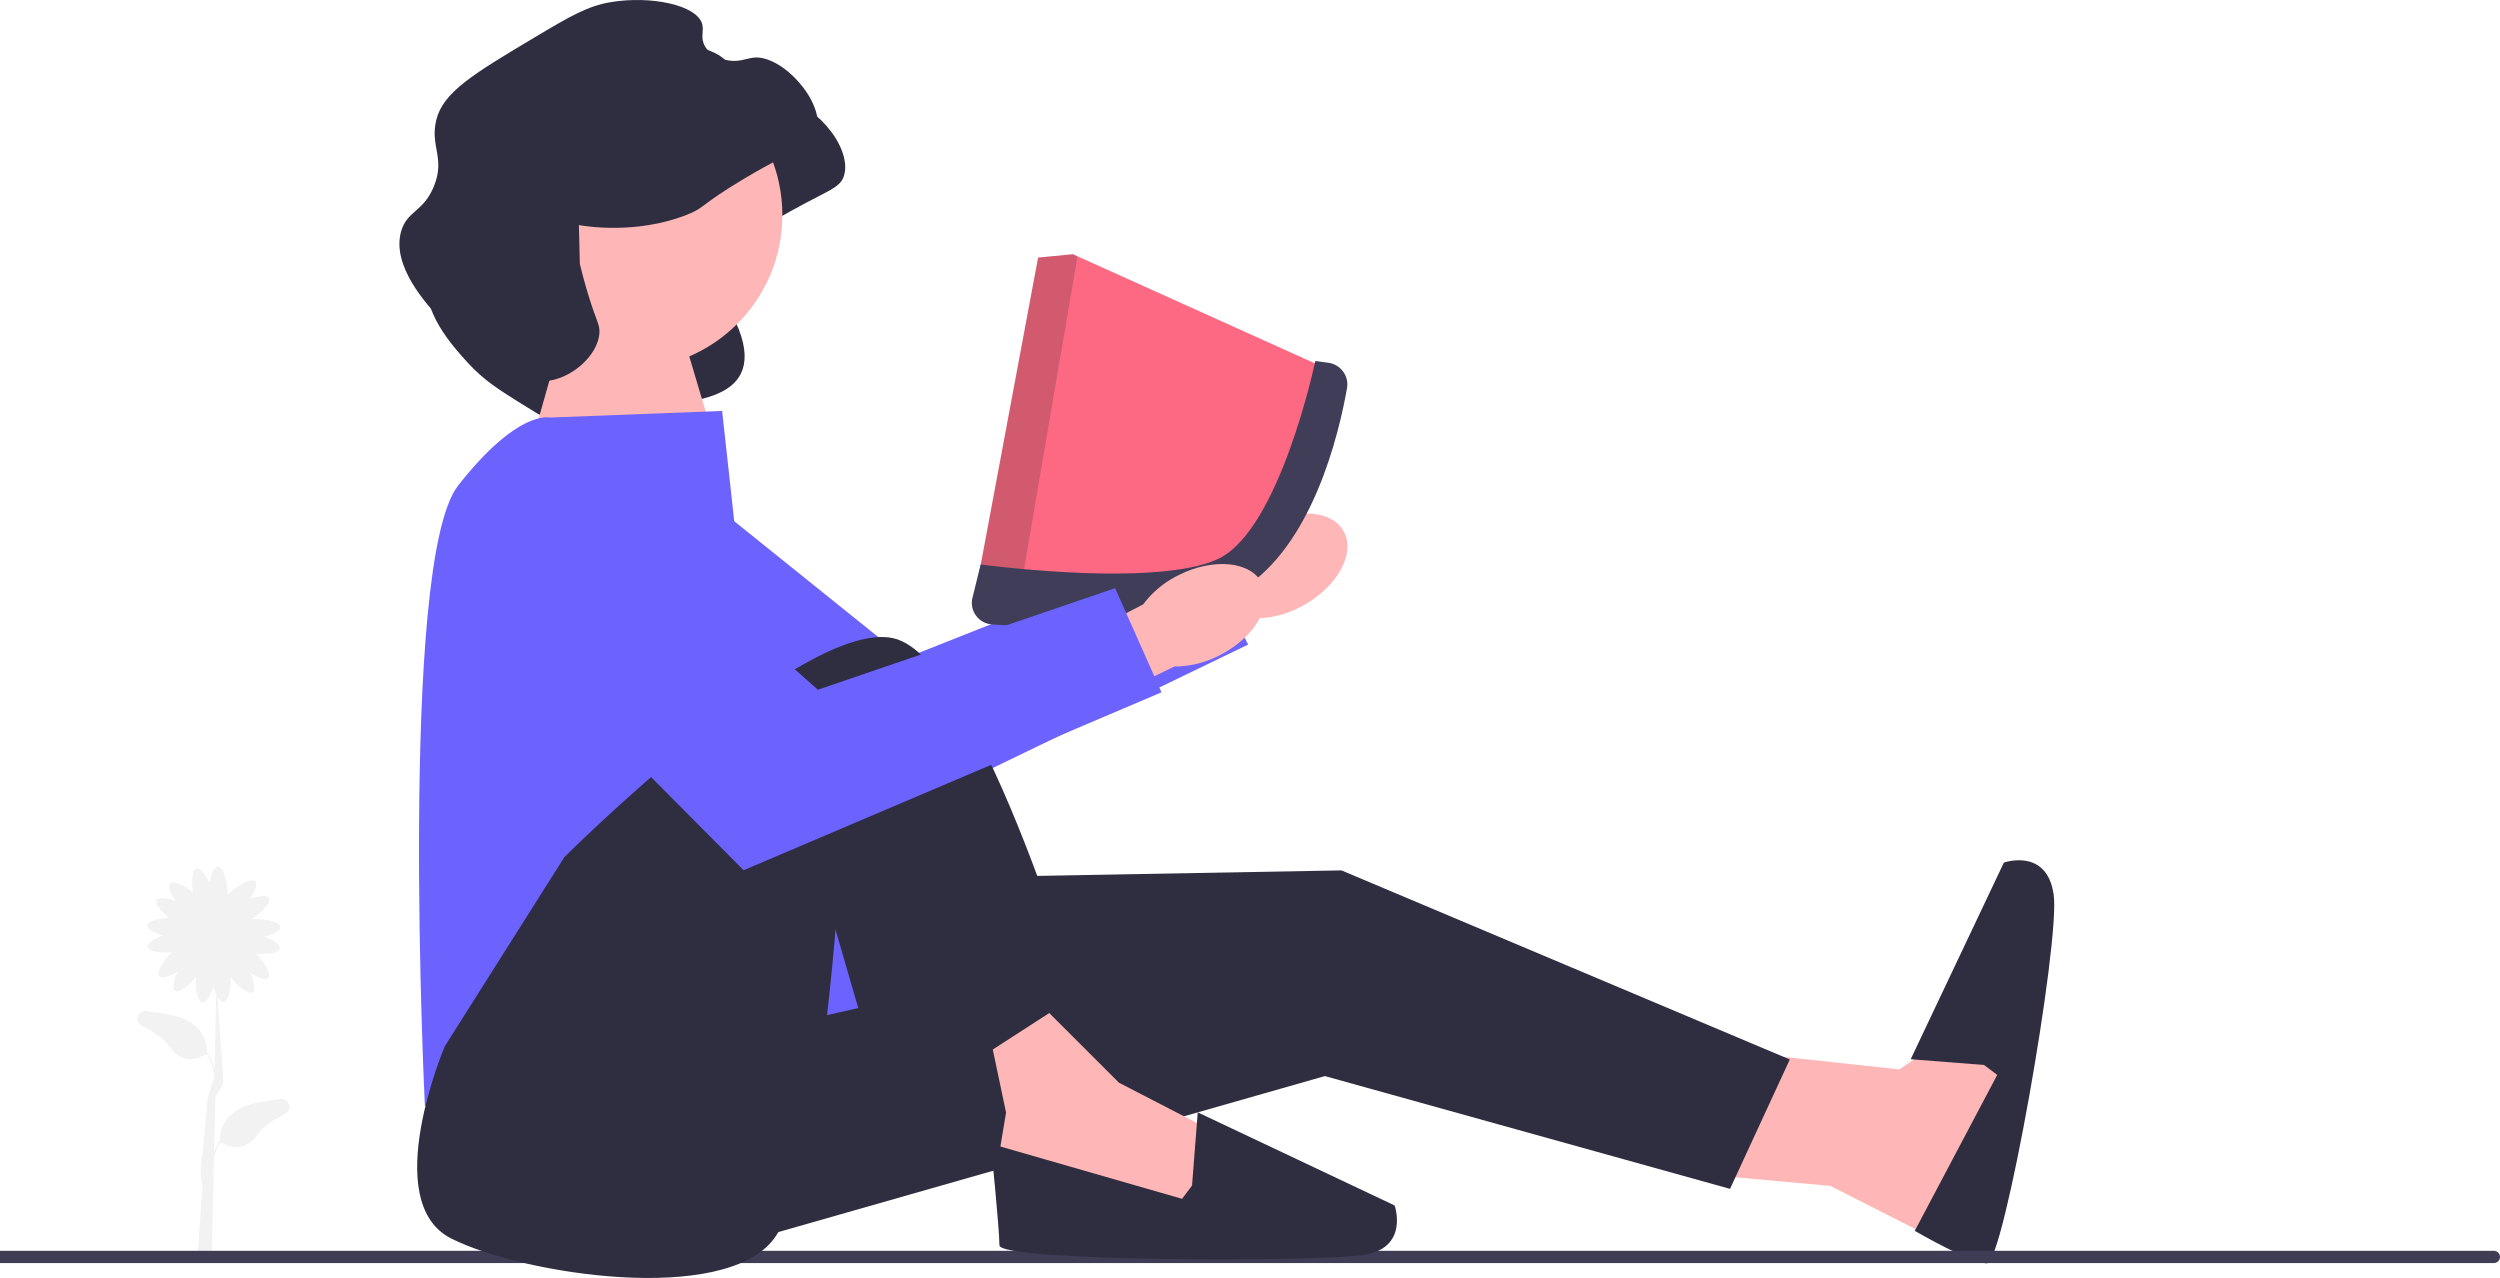 <svg width="849" height="434" viewBox="0 0 849 434" fill="none" xmlns="http://www.w3.org/2000/svg">
<g clip-path="url(#clip0_203_41)">
<path d="M205.898 91.199C205.974 91.212 206.089 91.231 206.228 91.254C208.95 91.704 225.404 94.24 241.994 87.928C249.022 85.253 246.624 84.587 262.277 75.289C280.627 64.389 285.336 64.465 286.703 59.383C289.432 49.234 274.861 33.279 265.217 34.329C262.678 34.606 259.959 36.118 255.73 35.093C254.801 34.867 250.733 33.881 248.75 30.518C246.981 27.518 248.479 25.353 247.768 22.893C245.901 16.434 230.335 13.21 216.687 15.488C208.838 16.798 202.733 20.374 190.843 27.473C170.148 39.829 159.801 46.007 157.475 55.472C155.271 64.444 160.561 68.309 156.714 77.913C153.131 86.855 147.441 86.258 145.483 93.492C142.332 105.132 154.027 117.908 158.899 123.23C164.24 129.065 169.348 132.267 176.13 136.519C184.642 141.855 188.898 144.523 194.015 144.251C203.293 143.759 230.861 145.435 231.22 137.766C231.355 134.891 264.791 137.245 248.327 106.302C246.308 102.506 206.748 106.56 206.226 104.38" fill="#2F2E41"/>
<path d="M583.008 399.233L621.553 402.718L669.424 427.004L677.318 398.839L684.213 363.182L669.849 346.283L645.037 363.182L593.158 357.549L583.008 399.233Z" fill="#FFB6B6"/>
<path d="M266.095 282.067L236.772 426.271L449.927 365.435L587.519 403.739L607.82 359.802L455.566 295.586L330.38 297.839L266.095 282.067Z" fill="#2F2E41"/>
<path d="M673.749 361.656L678.26 365.036L650.251 417.991C650.251 417.991 669.172 429.018 674.811 429.018C680.45 429.018 699.689 319.972 697.433 303.867C695.177 287.762 680.516 292.934 680.516 292.934L648.867 359.721L673.749 361.656Z" fill="#2F2E41"/>
<path d="M49.669 343.368C46.713 343.051 45.56 347.093 48.23 348.399C52.098 350.29 55.736 352.672 57.633 355.494C62.481 362.707 69.18 358.537 70.132 357.89C71.698 360.494 72.469 363.125 72.802 365.465L70.517 373.028C70.417 373.533 70.521 373.013 70.517 373.028L68.765 392.274C67.565 396.949 68.471 401.451 68.765 402.772L67.014 427.268L71.911 427.307L72.439 403.343L72.541 403.313C72.538 403.303 72.501 403.172 72.447 402.937L72.666 393.035C73.106 391.339 73.804 389.557 74.868 387.788C75.82 388.435 82.519 392.605 87.367 385.392C89.263 382.57 92.902 380.188 96.769 378.297C99.44 376.991 98.287 372.949 95.331 373.266C92.826 373.536 90.094 373.94 87.188 374.531C74.865 377.037 74.609 385.395 74.717 387.312L74.634 387.26C73.792 388.608 73.168 389.968 72.704 391.296L73.115 372.649C73.369 371.328 76.216 369.236 75.771 366.029L73.867 338.493C74.539 339.647 75.284 340.396 75.988 340.316C77.669 340.124 78.516 335.264 78.303 331.726C80.393 334.618 84.356 337.978 85.801 337.013C86.894 336.282 86.246 333.274 85.052 330.54C87.539 332.037 90.294 333.02 91.149 332.07C92.316 330.773 89.52 326.347 86.942 323.876C90.393 324.198 94.782 323.648 95.069 322.08C95.306 320.787 92.695 319.156 89.899 318.106C92.707 317.367 95.333 316.078 95.246 314.803C95.122 312.987 89.54 311.889 85.969 312.132C85.763 312.146 85.57 312.165 85.386 312.187C88.445 310.333 92.209 306.512 91.328 304.981C90.673 303.841 87.625 304.282 84.812 305.286C86.477 302.909 87.647 300.231 86.756 299.314C85.486 298.008 80.516 300.773 77.948 303.264C77.709 303.496 77.499 303.717 77.316 303.929C77.326 303.747 77.331 303.557 77.331 303.355C77.331 299.779 75.854 294.291 74.031 294.291C72.752 294.291 71.644 296.996 71.097 299.845C69.858 297.13 68.051 294.638 66.776 294.962C65.252 295.35 64.988 299.634 65.511 303.028C62.822 300.849 58.883 298.878 57.773 300.02C56.881 300.937 58.051 303.615 59.716 305.992C56.903 304.989 53.855 304.547 53.2 305.687C52.487 306.926 54.818 309.667 57.354 311.649C53.991 311.803 50.093 312.818 49.989 314.333C49.902 315.607 52.528 316.896 55.336 317.636C52.541 318.685 49.929 320.316 50.166 321.609C50.453 323.178 54.842 323.727 58.293 323.405C55.715 325.876 52.92 330.302 54.086 331.599C54.941 332.55 57.696 331.566 60.183 330.069C58.989 332.803 58.341 335.811 59.434 336.542C60.803 337.456 64.43 334.491 66.585 331.718C66.269 335.259 67.008 340.24 68.703 340.471C70.006 340.649 71.518 337.968 72.441 335.131C72.718 336.014 73.049 336.876 73.414 337.636L72.85 363.253C72.381 361.357 71.605 359.347 70.366 357.362L70.282 357.414C70.39 355.498 70.135 347.139 57.812 344.633C54.906 344.042 52.174 343.638 49.669 343.368ZM72.131 395.877L72.039 400.068C71.955 398.892 71.945 397.462 72.131 395.877Z" fill="#F2F2F2"/>
<path d="M846.915 424.772H-67.916C-69.072 424.772 -70 425.7 -70 426.855C-70 428.009 -69.072 428.937 -67.916 428.937H846.915C848.072 428.937 849 428.009 849 426.855C849 425.7 848.072 424.772 846.915 424.772Z" fill="#3F3D56"/>
<path d="M178.829 156.622L193.49 104.798L229.58 105.925L241.986 147.609L178.829 156.622Z" fill="#FFB6B6"/>
<path d="M186.585 141.806C186.585 141.806 175.871 138.99 155.57 164.901C135.27 190.813 144.292 375.574 144.292 375.574L291.471 342.34L252.957 209.889L245.231 139.553L186.585 141.806Z" fill="#6C63FF"/>
<path d="M416.189 189.393L367.772 217.396L378.406 236.927L427.78 209.939C433.082 209.674 438.242 208.144 442.831 205.478C454.406 198.961 460.422 187.719 456.273 180.362C452.123 173.006 439.378 172.323 427.808 178.839C423.147 181.38 419.163 184.999 416.189 189.393Z" fill="#FFB6B6"/>
<path d="M184.158 193.747L284.995 286.007L423.858 218.896L406.439 184.311L307.265 223.585L212.175 147.116L184.158 193.747Z" fill="#6C63FF"/>
<path d="M151.059 355.296L191.66 291.08C191.66 291.08 272.862 209.965 303.313 216.725C333.763 223.484 369.853 350.789 369.853 350.789L339.402 369.941L285.268 294.46C285.268 294.46 279.629 398.106 262.858 420.638C246.088 443.17 178.126 433.03 153.314 420.638C128.503 408.245 151.059 355.296 151.059 355.296Z" fill="#2F2E41"/>
<path d="M337.147 356.422L341.658 377.828L339.402 391.347L347.297 407.119L409.326 413.879L412.71 384.587L380.003 367.688L356.319 344.03L337.147 356.422Z" fill="#FFB6B6"/>
<path d="M404.815 402.613L401.432 407.119L336.472 388.419C336.472 388.419 339.402 417.258 339.402 422.891C339.402 428.524 446.544 428.524 462.666 426.271C478.788 424.018 473.611 409.372 473.611 409.372L406.752 377.758L404.815 402.613Z" fill="#2F2E41"/>
<path d="M330.759 204.115L385.687 208.906L417.996 199.052L436.289 176.734L451.247 125.53L365.925 87.041L364.367 86.34L352.544 87.477L331.251 201.474L330.759 204.115Z" fill="#FD6982"/>
<path opacity="0.2" d="M331.251 201.474L346.016 203.478L365.925 87.041L364.367 86.34L352.544 87.477L331.251 201.474Z" fill="#241F20"/>
<path d="M336.782 212.041C334.636 211.871 332.683 210.775 331.424 209.032C330.164 207.29 329.736 205.092 330.25 203.004L333.032 191.706L333.286 191.74C333.437 191.761 348.606 193.781 366.08 194.516C389.172 195.487 405.783 193.783 414.116 189.586C434.64 179.244 446.512 123.413 446.63 122.85L446.684 122.59L451.147 123.207C453.165 123.487 454.938 124.547 456.137 126.192C457.333 127.833 457.798 129.837 457.446 131.835C454.697 147.448 445.706 185.365 421.642 200.218C421.407 200.363 421.172 200.505 420.932 200.648C396.782 215.007 354.125 213.41 336.782 212.041Z" fill="#3F3D58"/>
<path d="M400.296 195.288C395.519 197.604 391.366 201.029 388.186 205.276L338.486 230.939L348.174 250.955L398.782 226.352C404.09 226.34 409.318 225.057 414.028 222.613C425.902 216.656 432.449 205.713 428.655 198.167C424.862 190.621 412.165 189.332 400.296 195.288Z" fill="#FFB6B6"/>
<path d="M156.211 198.56L252.524 295.524L394.437 235.112L378.69 199.735L277.752 234.235L186.425 153.319L156.211 198.56Z" fill="#6C63FF"/>
<path d="M213.424 125.272C242.29 125.272 265.691 101.897 265.691 73.061C265.691 44.226 242.29 20.85 213.424 20.85C184.558 20.85 161.157 44.226 161.157 73.061C161.157 101.897 184.558 125.272 213.424 125.272Z" fill="#FFB6B6"/>
<path d="M196.589 76.44C196.666 76.453 196.78 76.472 196.92 76.495C199.641 76.945 216.096 79.481 232.685 73.169C239.713 70.494 237.316 69.828 252.968 60.53C271.319 49.63 276.028 49.706 277.394 44.624C280.123 34.474 265.553 18.52 255.909 19.57C253.37 19.847 250.651 21.359 246.421 20.334C245.492 20.108 241.425 19.122 239.442 15.759C237.673 12.759 239.171 10.594 238.459 8.134C236.592 1.675 221.026 -1.549 207.379 0.729C199.529 2.039 193.424 5.615 181.534 12.714C160.84 25.07 150.492 31.248 148.167 40.713C145.962 49.685 151.253 53.55 147.405 63.154C143.822 72.096 138.132 71.499 136.174 78.733C133.023 90.373 144.718 103.149 149.59 108.471C154.932 114.306 160.04 117.508 166.822 121.76C175.334 127.096 179.59 129.764 184.707 129.492C193.984 129 203.212 120.602 203.572 112.933C203.706 110.059 202.506 109.197 199.535 99.316C198.298 95.2 197.439 91.801 196.917 89.621" fill="#2F2E41"/>
</g>
<defs>
<clipPath id="clip0_203_41">
<rect width="919" height="434" fill="white" transform="translate(-70)"/>
</clipPath>
</defs>
</svg>
